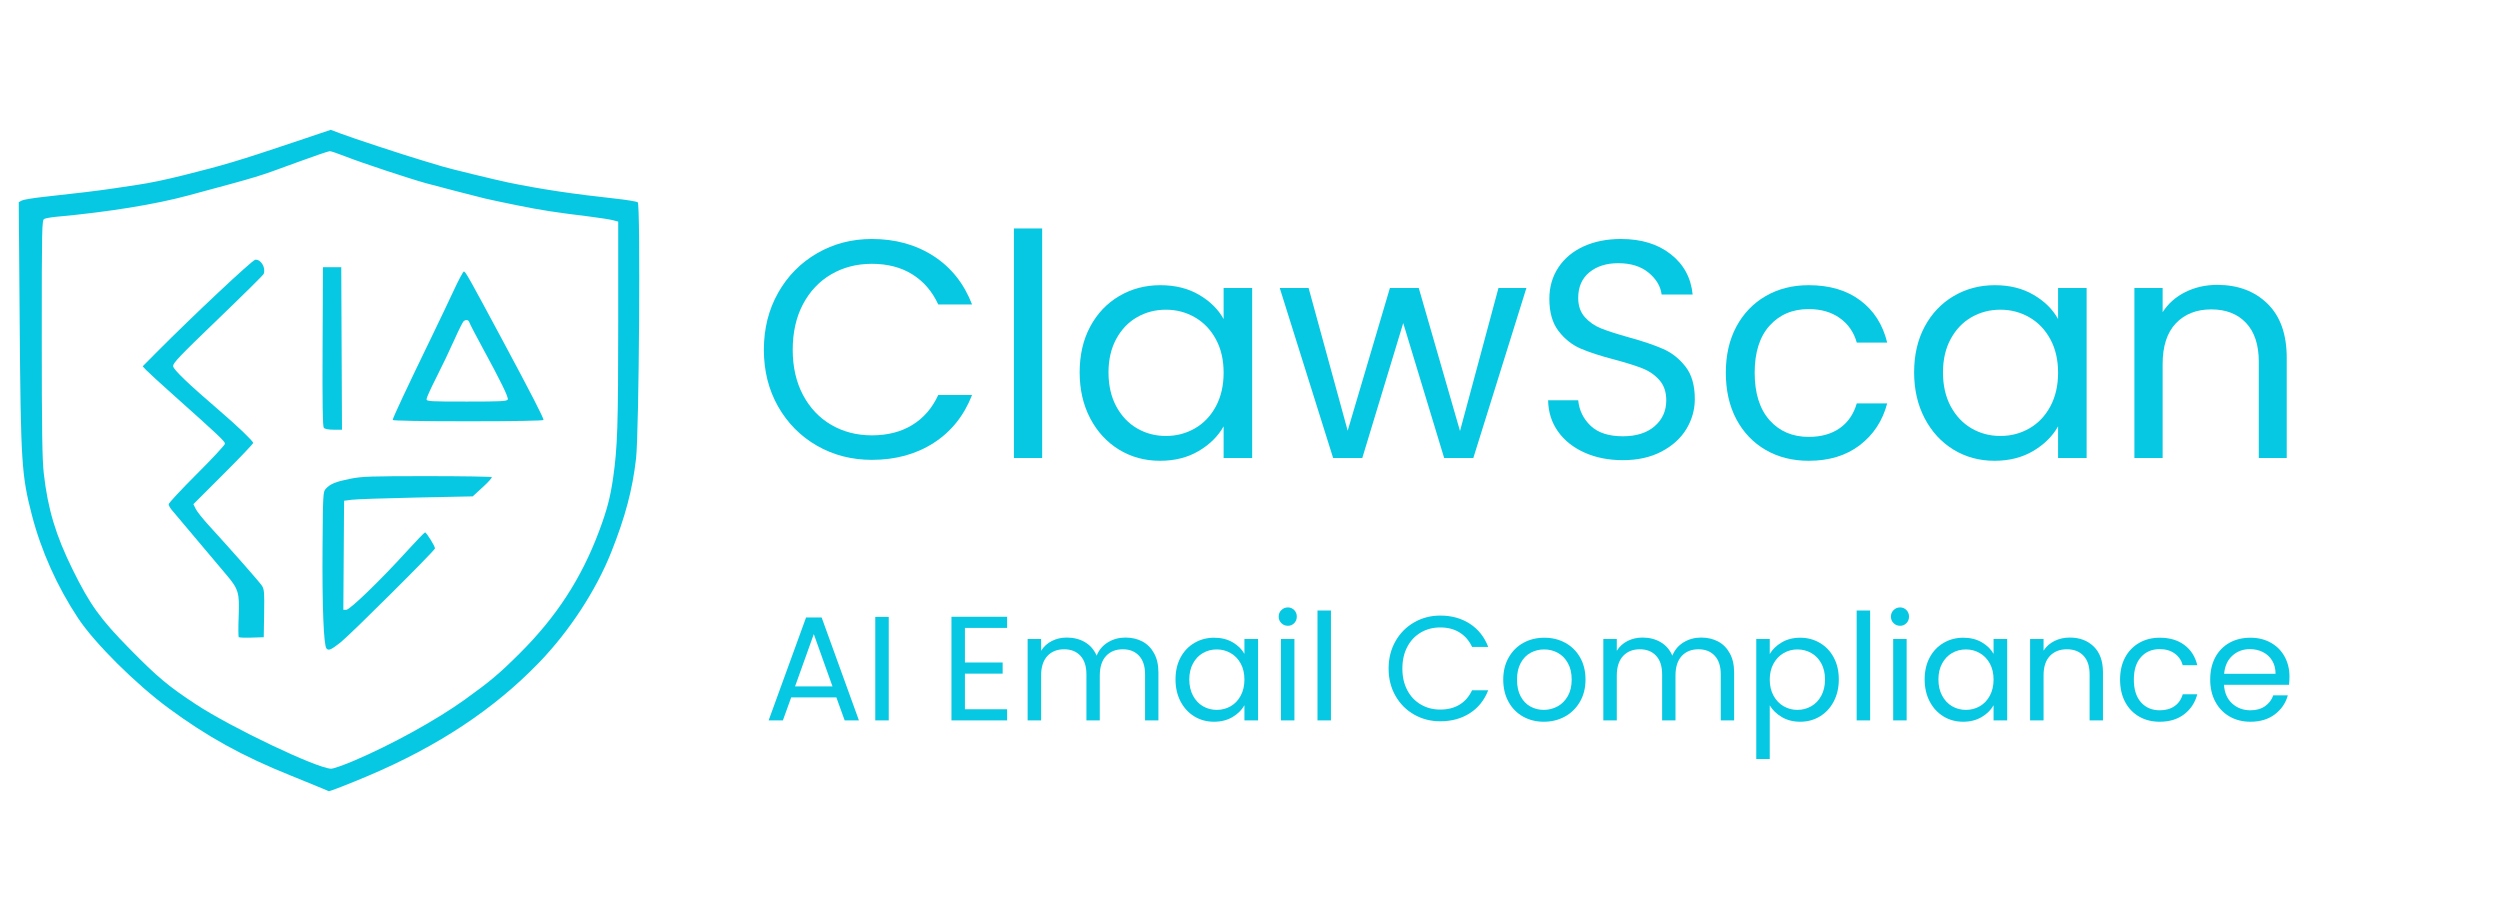 <svg xmlns="http://www.w3.org/2000/svg" xmlns:xlink="http://www.w3.org/1999/xlink" width="1009" zoomAndPan="magnify" viewBox="0 0 756.75 279.75" height="373" preserveAspectRatio="xMidYMid meet" version="1.0"><defs><g/></defs><path fill="#07c8e2" d="M 95.406 237.773 C 93.18 236.855 89.723 235.445 87.73 234.645 C 73.383 228.871 62.68 222.961 51.027 214.367 C 41.043 207.008 28.637 194.668 23.648 187.137 C 17.312 177.574 12.453 166.727 9.652 155.91 C 6.523 143.82 6.285 140.078 5.957 97.652 L 5.676 61.188 L 6.594 60.699 C 7.098 60.43 10.059 59.938 13.168 59.602 C 22.836 58.566 30.172 57.676 34.613 57 C 36.961 56.641 40.129 56.164 41.652 55.941 C 45.488 55.375 49.953 54.441 55.73 53 C 67.723 50.012 72.402 48.609 88.695 43.137 L 100.113 39.297 L 102.988 40.387 C 106.781 41.824 122.602 47.027 128.258 48.695 C 130.723 49.422 133.316 50.199 134.02 50.422 C 135.93 51.02 150.188 54.488 153.855 55.246 C 163.414 57.219 173.551 58.75 185.855 60.07 C 189.492 60.461 192.73 60.988 193.051 61.238 C 193.91 61.914 193.453 130.75 192.531 138.805 C 191.461 148.199 189.27 156.469 185.031 167.121 C 180.391 178.777 172.297 191.141 163.031 200.707 C 149.469 214.711 132.547 225.906 111.406 234.859 C 105.355 237.422 99.668 239.629 99.5 239.48 C 99.48 239.461 97.637 238.691 95.41 237.773 Z M 107.059 230.309 C 118.527 225.43 132.055 217.977 140.648 211.805 C 148.363 206.266 151.113 203.953 157.297 197.797 C 168.445 186.703 176.02 175.035 181.363 160.734 C 183.75 154.348 184.75 150.535 185.605 144.551 C 186.914 135.375 187.133 128.676 187.133 97.875 L 187.133 67.078 L 185.535 66.656 C 184.656 66.426 181.535 65.938 178.602 65.57 C 167.609 64.207 164.117 63.668 156.844 62.207 C 152.738 61.383 148.227 60.43 146.816 60.086 C 143.379 59.246 133.074 56.578 129.113 55.5 C 124.191 54.164 109.336 49.238 104.68 47.398 C 102.387 46.496 100.203 45.754 99.828 45.754 C 99.449 45.754 94.992 47.277 89.918 49.137 C 77.324 53.75 79.406 53.117 57.012 59.16 C 46.902 61.891 32.773 64.176 17.121 65.609 C 15.477 65.762 13.797 66.059 13.387 66.27 C 12.688 66.629 12.641 68.777 12.645 102.301 C 12.648 130.168 12.781 139.113 13.25 143.273 C 14.473 154.07 16.852 162.004 22.008 172.445 C 27.258 183.082 30.309 187.32 39.289 196.449 C 47.695 204.992 50.977 207.738 59.359 213.238 C 70.086 220.285 96.031 232.629 100.234 232.688 C 100.895 232.695 103.965 231.625 107.059 230.309 Z M 107.059 230.309 " fill-opacity="1" fill-rule="nonzero"/><path fill="#07c8e2" d="M 118.871 127.125 C 118.871 126.551 123.031 117.676 130.988 101.273 C 133.02 97.086 135.875 91.09 137.336 87.945 C 138.797 84.801 140.176 82.215 140.398 82.195 C 140.898 82.156 141.77 83.711 152.25 103.246 C 160.797 119.18 164.523 126.43 164.523 127.125 C 164.523 127.359 155.402 127.52 141.699 127.52 C 127.965 127.52 118.871 127.359 118.871 127.125 Z M 153.703 120.918 C 153.961 120.25 151.59 115.406 145.809 104.789 C 143.914 101.305 142.246 98.098 142.109 97.656 C 141.844 96.824 141.18 96.645 140.379 97.184 C 140.121 97.355 138.805 99.988 137.449 103.031 C 136.094 106.078 133.664 111.156 132.047 114.32 C 130.434 117.48 129.113 120.406 129.113 120.812 C 129.113 121.504 129.992 121.555 141.285 121.555 C 151.703 121.555 153.492 121.465 153.703 120.918 Z M 153.703 120.918 " fill-opacity="1" fill-rule="nonzero"/><path fill="#07c8e2" d="M 98.016 129.492 C 97.668 129.074 97.566 122.281 97.645 104.898 L 97.754 80.887 L 103.301 80.887 L 103.52 130.074 L 101.012 130.074 C 99.41 130.074 98.324 129.863 98.016 129.492 Z M 98.016 129.492 " fill-opacity="1" fill-rule="nonzero"/><path fill="#07c8e2" d="M 72.273 192.859 C 72.125 192.711 72.113 189.871 72.246 186.551 C 72.539 179.406 72.215 178.328 68.453 173.898 C 67.176 172.398 63.168 167.641 59.547 163.332 C 55.922 159.02 52.531 154.996 52.012 154.387 C 51.492 153.781 51.062 152.992 51.055 152.641 C 51.047 152.285 54.879 148.168 59.57 143.488 C 64.266 138.809 68.105 134.676 68.105 134.305 C 68.105 133.613 66.07 131.691 52.957 119.988 C 48.734 116.219 44.809 112.629 44.234 112.008 L 43.188 110.883 L 47.434 106.613 C 58.461 95.512 76.32 78.75 77.25 78.629 C 78.957 78.406 80.535 81.047 79.812 82.922 C 79.684 83.258 73.438 89.438 65.926 96.66 C 54.297 107.844 52.297 109.945 52.402 110.859 C 52.531 111.926 56.98 116.184 66.598 124.445 C 71.941 129.031 76.637 133.539 76.637 134.082 C 76.637 134.332 72.566 138.605 67.59 143.574 L 58.543 152.609 L 59.219 154.012 C 59.59 154.781 61.309 156.957 63.039 158.852 C 70.125 166.598 78.605 176.227 79.312 177.336 C 79.977 178.371 80.055 179.426 79.953 185.703 L 79.836 192.887 L 76.191 193.008 C 74.184 193.074 72.422 193.008 72.273 192.859 Z M 72.273 192.859 " fill-opacity="1" fill-rule="nonzero"/><path fill="#07c8e2" d="M 98.82 196.293 C 97.965 195.262 97.504 183.336 97.633 165.527 C 97.75 149.594 97.789 148.859 98.605 147.961 C 99.934 146.496 101.598 145.812 105.961 144.938 C 109.574 144.211 112.023 144.125 129.34 144.125 C 139.98 144.125 148.773 144.27 148.879 144.445 C 148.984 144.621 147.727 146 146.082 147.508 L 143.09 150.254 L 125.969 150.609 C 116.551 150.809 107.793 151.105 106.5 151.273 L 104.152 151.578 L 104.043 168.082 L 103.93 184.582 L 104.836 184.582 C 105.918 184.582 115.18 175.633 123.008 167.016 C 125.938 163.797 128.48 161.16 128.66 161.16 C 129.082 161.16 131.672 165.316 131.672 166 C 131.672 166.602 106.004 192.148 103.086 194.453 C 100.242 196.695 99.445 197.043 98.82 196.293 Z M 98.82 196.293 " fill-opacity="1" fill-rule="nonzero"/><g fill="#07c8e2" fill-opacity="1"><g transform="translate(227.19, 138.638)"><g><path d="M 4.031 -32.766 C 4.031 -39.16 5.469 -44.906 8.344 -50 C 11.227 -55.102 15.16 -59.094 20.141 -61.969 C 25.117 -64.852 30.645 -66.297 36.719 -66.297 C 43.852 -66.297 50.082 -64.57 55.406 -61.125 C 60.727 -57.688 64.609 -52.805 67.047 -46.484 L 56.812 -46.484 C 55 -50.43 52.383 -53.469 48.969 -55.594 C 45.562 -57.719 41.477 -58.781 36.719 -58.781 C 32.145 -58.781 28.039 -57.719 24.406 -55.594 C 20.781 -53.469 17.93 -50.445 15.859 -46.531 C 13.797 -42.613 12.766 -38.023 12.766 -32.766 C 12.766 -27.578 13.797 -23.023 15.859 -19.109 C 17.93 -15.191 20.781 -12.172 24.406 -10.047 C 28.039 -7.922 32.145 -6.859 36.719 -6.859 C 41.477 -6.859 45.562 -7.906 48.969 -10 C 52.383 -12.094 55 -15.113 56.812 -19.062 L 67.047 -19.062 C 64.609 -12.801 60.727 -7.961 55.406 -4.547 C 50.082 -1.141 43.852 0.562 36.719 0.562 C 30.645 0.562 25.117 -0.859 20.141 -3.703 C 15.16 -6.555 11.227 -10.516 8.344 -15.578 C 5.469 -20.648 4.031 -26.379 4.031 -32.766 Z M 4.031 -32.766 "/></g></g></g><g fill="#07c8e2" fill-opacity="1"><g transform="translate(299.681, 138.638)"><g><path d="M 15.781 -69.484 L 15.781 0 L 7.234 0 L 7.234 -69.484 Z M 15.781 -69.484 "/></g></g></g><g fill="#07c8e2" fill-opacity="1"><g transform="translate(322.78, 138.638)"><g><path d="M 4.031 -25.922 C 4.031 -31.18 5.094 -35.797 7.219 -39.766 C 9.352 -43.742 12.281 -46.828 16 -49.016 C 19.727 -51.211 23.879 -52.312 28.453 -52.312 C 32.961 -52.312 36.875 -51.336 40.188 -49.391 C 43.508 -47.453 45.984 -45.008 47.609 -42.062 L 47.609 -51.453 L 56.25 -51.453 L 56.25 0 L 47.609 0 L 47.609 -9.578 C 45.922 -6.578 43.398 -4.086 40.047 -2.109 C 36.703 -0.141 32.805 0.844 28.359 0.844 C 23.785 0.844 19.648 -0.281 15.953 -2.531 C 12.266 -4.789 9.352 -7.953 7.219 -12.016 C 5.094 -16.086 4.031 -20.723 4.031 -25.922 Z M 47.609 -25.828 C 47.609 -29.703 46.828 -33.078 45.266 -35.953 C 43.703 -38.836 41.586 -41.047 38.922 -42.578 C 36.266 -44.117 33.336 -44.891 30.141 -44.891 C 26.953 -44.891 24.039 -44.133 21.406 -42.625 C 18.781 -41.125 16.68 -38.93 15.109 -36.047 C 13.547 -33.172 12.766 -29.797 12.766 -25.922 C 12.766 -21.973 13.547 -18.539 15.109 -15.625 C 16.68 -12.719 18.781 -10.5 21.406 -8.969 C 24.039 -7.438 26.953 -6.672 30.141 -6.672 C 33.336 -6.672 36.266 -7.438 38.922 -8.969 C 41.586 -10.5 43.703 -12.719 45.266 -15.625 C 46.828 -18.539 47.609 -21.941 47.609 -25.828 Z M 47.609 -25.828 "/></g></g></g><g fill="#07c8e2" fill-opacity="1"><g transform="translate(386.257, 138.638)"><g><path d="M 75.781 -51.453 L 59.719 0 L 50.891 0 L 38.5 -40.844 L 26.109 0 L 17.281 0 L 1.125 -51.453 L 9.859 -51.453 L 21.688 -8.266 L 34.469 -51.453 L 43.203 -51.453 L 55.688 -8.172 L 67.328 -51.453 Z M 75.781 -51.453 "/></g></g></g><g fill="#07c8e2" fill-opacity="1"><g transform="translate(463.255, 138.638)"><g><path d="M 27.984 0.656 C 23.66 0.656 19.789 -0.109 16.375 -1.641 C 12.969 -3.172 10.297 -5.297 8.359 -8.016 C 6.422 -10.742 5.422 -13.895 5.359 -17.469 L 14.469 -17.469 C 14.781 -14.395 16.047 -11.812 18.266 -9.719 C 20.484 -7.625 23.723 -6.578 27.984 -6.578 C 32.055 -6.578 35.266 -7.594 37.609 -9.625 C 39.953 -11.656 41.125 -14.27 41.125 -17.469 C 41.125 -19.969 40.438 -22 39.062 -23.562 C 37.688 -25.133 35.961 -26.328 33.891 -27.141 C 31.828 -27.953 29.047 -28.828 25.547 -29.766 C 21.223 -30.891 17.758 -32.016 15.156 -33.141 C 12.562 -34.273 10.344 -36.047 8.5 -38.453 C 6.656 -40.859 5.734 -44.098 5.734 -48.172 C 5.734 -51.742 6.641 -54.906 8.453 -57.656 C 10.266 -60.414 12.812 -62.547 16.094 -64.047 C 19.383 -65.547 23.16 -66.297 27.422 -66.297 C 33.555 -66.297 38.578 -64.758 42.484 -61.688 C 46.398 -58.625 48.609 -54.555 49.109 -49.484 L 39.719 -49.484 C 39.406 -51.992 38.086 -54.203 35.766 -56.109 C 33.453 -58.016 30.391 -58.969 26.578 -58.969 C 23.004 -58.969 20.094 -58.047 17.844 -56.203 C 15.594 -54.359 14.469 -51.773 14.469 -48.453 C 14.469 -46.078 15.141 -44.133 16.484 -42.625 C 17.828 -41.125 19.484 -39.984 21.453 -39.203 C 23.43 -38.422 26.203 -37.531 29.766 -36.531 C 34.086 -35.344 37.562 -34.164 40.188 -33 C 42.82 -31.844 45.078 -30.062 46.953 -27.656 C 48.828 -25.25 49.766 -21.977 49.766 -17.844 C 49.766 -14.645 48.922 -11.633 47.234 -8.812 C 45.547 -6 43.039 -3.719 39.719 -1.969 C 36.406 -0.219 32.492 0.656 27.984 0.656 Z M 27.984 0.656 "/></g></g></g><g fill="#07c8e2" fill-opacity="1"><g transform="translate(518.375, 138.638)"><g><path d="M 4.031 -25.828 C 4.031 -31.148 5.094 -35.797 7.219 -39.766 C 9.352 -43.742 12.312 -46.828 16.094 -49.016 C 19.883 -51.211 24.223 -52.312 29.109 -52.312 C 35.43 -52.312 40.641 -50.773 44.734 -47.703 C 48.836 -44.641 51.551 -40.383 52.875 -34.938 L 43.672 -34.938 C 42.797 -38.062 41.086 -40.531 38.547 -42.344 C 36.016 -44.164 32.867 -45.078 29.109 -45.078 C 24.223 -45.078 20.273 -43.398 17.266 -40.047 C 14.266 -36.703 12.766 -31.961 12.766 -25.828 C 12.766 -19.629 14.266 -14.836 17.266 -11.453 C 20.273 -8.078 24.223 -6.391 29.109 -6.391 C 32.867 -6.391 36 -7.266 38.5 -9.016 C 41 -10.766 42.723 -13.27 43.672 -16.531 L 52.875 -16.531 C 51.488 -11.27 48.727 -7.055 44.594 -3.891 C 40.469 -0.734 35.305 0.844 29.109 0.844 C 24.223 0.844 19.883 -0.25 16.094 -2.438 C 12.312 -4.633 9.352 -7.734 7.219 -11.734 C 5.094 -15.742 4.031 -20.441 4.031 -25.828 Z M 4.031 -25.828 "/></g></g></g><g fill="#07c8e2" fill-opacity="1"><g transform="translate(575.373, 138.638)"><g><path d="M 4.031 -25.922 C 4.031 -31.18 5.094 -35.797 7.219 -39.766 C 9.352 -43.742 12.281 -46.828 16 -49.016 C 19.727 -51.211 23.879 -52.312 28.453 -52.312 C 32.961 -52.312 36.875 -51.336 40.188 -49.391 C 43.508 -47.453 45.984 -45.008 47.609 -42.062 L 47.609 -51.453 L 56.25 -51.453 L 56.25 0 L 47.609 0 L 47.609 -9.578 C 45.922 -6.578 43.398 -4.086 40.047 -2.109 C 36.703 -0.141 32.805 0.844 28.359 0.844 C 23.785 0.844 19.648 -0.281 15.953 -2.531 C 12.266 -4.789 9.352 -7.953 7.219 -12.016 C 5.094 -16.086 4.031 -20.723 4.031 -25.922 Z M 47.609 -25.828 C 47.609 -29.703 46.828 -33.078 45.266 -35.953 C 43.703 -38.836 41.586 -41.047 38.922 -42.578 C 36.266 -44.117 33.336 -44.891 30.141 -44.891 C 26.953 -44.891 24.039 -44.133 21.406 -42.625 C 18.781 -41.125 16.68 -38.93 15.109 -36.047 C 13.547 -33.172 12.766 -29.797 12.766 -25.922 C 12.766 -21.973 13.547 -18.539 15.109 -15.625 C 16.68 -12.719 18.781 -10.5 21.406 -8.969 C 24.039 -7.438 26.953 -6.672 30.141 -6.672 C 33.336 -6.672 36.266 -7.438 38.922 -8.969 C 41.586 -10.5 43.703 -12.719 45.266 -15.625 C 46.828 -18.539 47.609 -21.941 47.609 -25.828 Z M 47.609 -25.828 "/></g></g></g><g fill="#07c8e2" fill-opacity="1"><g transform="translate(638.849, 138.638)"><g><path d="M 32.297 -52.406 C 38.555 -52.406 43.629 -50.508 47.516 -46.719 C 51.398 -42.926 53.344 -37.461 53.344 -30.328 L 53.344 0 L 44.891 0 L 44.891 -29.109 C 44.891 -34.242 43.602 -38.172 41.031 -40.891 C 38.469 -43.617 34.961 -44.984 30.516 -44.984 C 26.016 -44.984 22.43 -43.57 19.766 -40.75 C 17.109 -37.938 15.781 -33.836 15.781 -28.453 L 15.781 0 L 7.234 0 L 7.234 -51.453 L 15.781 -51.453 L 15.781 -44.141 C 17.469 -46.766 19.766 -48.797 22.672 -50.234 C 25.586 -51.68 28.797 -52.406 32.297 -52.406 Z M 32.297 -52.406 "/></g></g></g><g fill="#07c8e2" fill-opacity="1"><g transform="translate(231.182, 218.067)"><g><path d="M 21.984 -6.969 L 8.312 -6.969 L 5.797 0 L 1.484 0 L 12.812 -31.156 L 17.531 -31.156 L 28.812 0 L 24.5 0 Z M 20.812 -10.297 L 15.156 -26.125 L 9.484 -10.297 Z M 20.812 -10.297 "/></g></g></g><g fill="#07c8e2" fill-opacity="1"><g transform="translate(261.477, 218.067)"><g><path d="M 7.547 -31.328 L 7.547 0 L 3.469 0 L 3.469 -31.328 Z M 7.547 -31.328 "/></g></g></g><g fill="#07c8e2" fill-opacity="1"><g transform="translate(272.534, 218.067)"><g/></g></g><g fill="#07c8e2" fill-opacity="1"><g transform="translate(284.536, 218.067)"><g><path d="M 7.547 -28 L 7.547 -17.531 L 18.969 -17.531 L 18.969 -14.156 L 7.547 -14.156 L 7.547 -3.375 L 20.312 -3.375 L 20.312 0 L 3.469 0 L 3.469 -31.375 L 20.312 -31.375 L 20.312 -28 Z M 7.547 -28 "/></g></g></g><g fill="#07c8e2" fill-opacity="1"><g transform="translate(307.594, 218.067)"><g><path d="M 33.078 -25.078 C 35.004 -25.078 36.711 -24.68 38.203 -23.891 C 39.703 -23.098 40.883 -21.906 41.75 -20.312 C 42.625 -18.727 43.062 -16.797 43.062 -14.516 L 43.062 0 L 39.016 0 L 39.016 -13.938 C 39.016 -16.395 38.406 -18.273 37.188 -19.578 C 35.977 -20.879 34.344 -21.531 32.281 -21.531 C 30.145 -21.531 28.445 -20.848 27.188 -19.484 C 25.938 -18.117 25.312 -16.148 25.312 -13.578 L 25.312 0 L 21.266 0 L 21.266 -13.938 C 21.266 -16.395 20.656 -18.273 19.438 -19.578 C 18.227 -20.879 16.586 -21.531 14.516 -21.531 C 12.391 -21.531 10.695 -20.848 9.438 -19.484 C 8.176 -18.117 7.547 -16.148 7.547 -13.578 L 7.547 0 L 3.469 0 L 3.469 -24.641 L 7.547 -24.641 L 7.547 -21.078 C 8.359 -22.367 9.445 -23.359 10.812 -24.047 C 12.176 -24.734 13.68 -25.078 15.328 -25.078 C 17.398 -25.078 19.227 -24.613 20.812 -23.688 C 22.406 -22.758 23.586 -21.395 24.359 -19.594 C 25.055 -21.332 26.195 -22.68 27.781 -23.641 C 29.363 -24.598 31.129 -25.078 33.078 -25.078 Z M 33.078 -25.078 "/></g></g></g><g fill="#07c8e2" fill-opacity="1"><g transform="translate(353.891, 218.067)"><g><path d="M 1.938 -12.406 C 1.938 -14.926 2.441 -17.133 3.453 -19.031 C 4.473 -20.938 5.875 -22.41 7.656 -23.453 C 9.445 -24.504 11.438 -25.031 13.625 -25.031 C 15.781 -25.031 17.648 -24.566 19.234 -23.641 C 20.828 -22.711 22.016 -21.547 22.797 -20.141 L 22.797 -24.641 L 26.922 -24.641 L 26.922 0 L 22.797 0 L 22.797 -4.578 C 21.984 -3.141 20.773 -1.945 19.172 -1 C 17.566 -0.062 15.703 0.406 13.578 0.406 C 11.391 0.406 9.41 -0.129 7.641 -1.203 C 5.867 -2.285 4.473 -3.801 3.453 -5.75 C 2.441 -7.695 1.938 -9.914 1.938 -12.406 Z M 22.797 -12.359 C 22.797 -14.223 22.422 -15.844 21.672 -17.219 C 20.922 -18.594 19.906 -19.645 18.625 -20.375 C 17.352 -21.113 15.957 -21.484 14.438 -21.484 C 12.906 -21.484 11.508 -21.125 10.25 -20.406 C 8.988 -19.688 7.984 -18.633 7.234 -17.25 C 6.484 -15.875 6.109 -14.258 6.109 -12.406 C 6.109 -10.52 6.484 -8.879 7.234 -7.484 C 7.984 -6.086 8.988 -5.02 10.25 -4.281 C 11.508 -3.551 12.906 -3.188 14.438 -3.188 C 15.957 -3.188 17.352 -3.551 18.625 -4.281 C 19.906 -5.02 20.922 -6.086 21.672 -7.484 C 22.422 -8.879 22.797 -10.504 22.797 -12.359 Z M 22.797 -12.359 "/></g></g></g><g fill="#07c8e2" fill-opacity="1"><g transform="translate(384.276, 218.067)"><g><path d="M 5.578 -28.641 C 4.797 -28.641 4.133 -28.906 3.594 -29.438 C 3.051 -29.977 2.781 -30.641 2.781 -31.422 C 2.781 -32.203 3.051 -32.859 3.594 -33.391 C 4.133 -33.93 4.797 -34.203 5.578 -34.203 C 6.328 -34.203 6.961 -33.93 7.484 -33.391 C 8.004 -32.859 8.266 -32.203 8.266 -31.422 C 8.266 -30.641 8.004 -29.977 7.484 -29.438 C 6.961 -28.906 6.328 -28.641 5.578 -28.641 Z M 7.547 -24.641 L 7.547 0 L 3.469 0 L 3.469 -24.641 Z M 7.547 -24.641 "/></g></g></g><g fill="#07c8e2" fill-opacity="1"><g transform="translate(395.333, 218.067)"><g><path d="M 7.547 -33.266 L 7.547 0 L 3.469 0 L 3.469 -33.266 Z M 7.547 -33.266 "/></g></g></g><g fill="#07c8e2" fill-opacity="1"><g transform="translate(406.39, 218.067)"><g/></g></g><g fill="#07c8e2" fill-opacity="1"><g transform="translate(418.391, 218.067)"><g><path d="M 1.938 -15.688 C 1.938 -18.75 2.625 -21.5 4 -23.938 C 5.375 -26.375 7.254 -28.281 9.641 -29.656 C 12.023 -31.039 14.672 -31.734 17.578 -31.734 C 20.992 -31.734 23.973 -30.91 26.516 -29.266 C 29.066 -27.617 30.926 -25.281 32.094 -22.25 L 27.203 -22.25 C 26.328 -24.133 25.07 -25.586 23.438 -26.609 C 21.812 -27.629 19.859 -28.141 17.578 -28.141 C 15.391 -28.141 13.426 -27.629 11.688 -26.609 C 9.945 -25.586 8.582 -24.141 7.594 -22.266 C 6.602 -20.398 6.109 -18.207 6.109 -15.688 C 6.109 -13.195 6.602 -11.016 7.594 -9.141 C 8.582 -7.273 9.945 -5.832 11.688 -4.812 C 13.426 -3.789 15.391 -3.281 17.578 -3.281 C 19.859 -3.281 21.812 -3.781 23.438 -4.781 C 25.07 -5.789 26.328 -7.238 27.203 -9.125 L 32.094 -9.125 C 30.926 -6.125 29.066 -3.805 26.516 -2.172 C 23.973 -0.547 20.992 0.266 17.578 0.266 C 14.672 0.266 12.023 -0.414 9.641 -1.781 C 7.254 -3.145 5.375 -5.039 4 -7.469 C 2.625 -9.895 1.938 -12.633 1.938 -15.688 Z M 1.938 -15.688 "/></g></g></g><g fill="#07c8e2" fill-opacity="1"><g transform="translate(453.091, 218.067)"><g><path d="M 14.203 0.406 C 11.898 0.406 9.812 -0.113 7.938 -1.156 C 6.062 -2.207 4.594 -3.703 3.531 -5.641 C 2.469 -7.578 1.938 -9.816 1.938 -12.359 C 1.938 -14.879 2.484 -17.102 3.578 -19.031 C 4.672 -20.969 6.16 -22.453 8.047 -23.484 C 9.93 -24.516 12.047 -25.031 14.391 -25.031 C 16.723 -25.031 18.832 -24.516 20.719 -23.484 C 22.613 -22.453 24.109 -20.977 25.203 -19.062 C 26.297 -17.145 26.844 -14.91 26.844 -12.359 C 26.844 -9.816 26.281 -7.578 25.156 -5.641 C 24.031 -3.703 22.508 -2.207 20.594 -1.156 C 18.676 -0.113 16.547 0.406 14.203 0.406 Z M 14.203 -3.188 C 15.672 -3.188 17.051 -3.531 18.344 -4.219 C 19.633 -4.914 20.676 -5.953 21.469 -7.328 C 22.258 -8.703 22.656 -10.379 22.656 -12.359 C 22.656 -14.336 22.266 -16.016 21.484 -17.391 C 20.703 -18.773 19.68 -19.801 18.422 -20.469 C 17.172 -21.145 15.812 -21.484 14.344 -21.484 C 12.844 -21.484 11.469 -21.145 10.219 -20.469 C 8.977 -19.801 7.984 -18.773 7.234 -17.391 C 6.484 -16.016 6.109 -14.336 6.109 -12.359 C 6.109 -10.348 6.473 -8.656 7.203 -7.281 C 7.941 -5.906 8.926 -4.879 10.156 -4.203 C 11.383 -3.523 12.734 -3.188 14.203 -3.188 Z M 14.203 -3.188 "/></g></g></g><g fill="#07c8e2" fill-opacity="1"><g transform="translate(481.858, 218.067)"><g><path d="M 33.078 -25.078 C 35.004 -25.078 36.711 -24.68 38.203 -23.891 C 39.703 -23.098 40.883 -21.906 41.75 -20.312 C 42.625 -18.727 43.062 -16.797 43.062 -14.516 L 43.062 0 L 39.016 0 L 39.016 -13.938 C 39.016 -16.395 38.406 -18.273 37.188 -19.578 C 35.977 -20.879 34.344 -21.531 32.281 -21.531 C 30.145 -21.531 28.445 -20.848 27.188 -19.484 C 25.938 -18.117 25.312 -16.148 25.312 -13.578 L 25.312 0 L 21.266 0 L 21.266 -13.938 C 21.266 -16.395 20.656 -18.273 19.438 -19.578 C 18.227 -20.879 16.586 -21.531 14.516 -21.531 C 12.391 -21.531 10.695 -20.848 9.438 -19.484 C 8.176 -18.117 7.547 -16.148 7.547 -13.578 L 7.547 0 L 3.469 0 L 3.469 -24.641 L 7.547 -24.641 L 7.547 -21.078 C 8.359 -22.367 9.445 -23.359 10.812 -24.047 C 12.176 -24.734 13.68 -25.078 15.328 -25.078 C 17.398 -25.078 19.227 -24.613 20.812 -23.688 C 22.406 -22.758 23.586 -21.395 24.359 -19.594 C 25.055 -21.332 26.195 -22.68 27.781 -23.641 C 29.363 -24.598 31.129 -25.078 33.078 -25.078 Z M 33.078 -25.078 "/></g></g></g><g fill="#07c8e2" fill-opacity="1"><g transform="translate(528.155, 218.067)"><g><path d="M 7.547 -20.094 C 8.359 -21.5 9.566 -22.672 11.172 -23.609 C 12.773 -24.555 14.641 -25.031 16.766 -25.031 C 18.953 -25.031 20.938 -24.504 22.719 -23.453 C 24.508 -22.41 25.91 -20.938 26.922 -19.031 C 27.941 -17.133 28.453 -14.926 28.453 -12.406 C 28.453 -9.914 27.941 -7.695 26.922 -5.75 C 25.91 -3.801 24.508 -2.285 22.719 -1.203 C 20.938 -0.129 18.953 0.406 16.766 0.406 C 14.672 0.406 12.82 -0.062 11.219 -1 C 9.613 -1.945 8.391 -3.129 7.547 -4.547 L 7.547 11.688 L 3.469 11.688 L 3.469 -24.641 L 7.547 -24.641 Z M 24.281 -12.406 C 24.281 -14.258 23.906 -15.875 23.156 -17.25 C 22.406 -18.633 21.391 -19.688 20.109 -20.406 C 18.836 -21.125 17.438 -21.484 15.906 -21.484 C 14.414 -21.484 13.031 -21.113 11.75 -20.375 C 10.477 -19.645 9.457 -18.582 8.688 -17.188 C 7.926 -15.801 7.547 -14.191 7.547 -12.359 C 7.547 -10.504 7.926 -8.879 8.688 -7.484 C 9.457 -6.086 10.477 -5.02 11.75 -4.281 C 13.031 -3.551 14.414 -3.188 15.906 -3.188 C 17.438 -3.188 18.836 -3.551 20.109 -4.281 C 21.391 -5.02 22.406 -6.086 23.156 -7.484 C 23.906 -8.879 24.281 -10.52 24.281 -12.406 Z M 24.281 -12.406 "/></g></g></g><g fill="#07c8e2" fill-opacity="1"><g transform="translate(558.54, 218.067)"><g><path d="M 7.547 -33.266 L 7.547 0 L 3.469 0 L 3.469 -33.266 Z M 7.547 -33.266 "/></g></g></g><g fill="#07c8e2" fill-opacity="1"><g transform="translate(569.597, 218.067)"><g><path d="M 5.578 -28.641 C 4.797 -28.641 4.133 -28.906 3.594 -29.438 C 3.051 -29.977 2.781 -30.641 2.781 -31.422 C 2.781 -32.203 3.051 -32.859 3.594 -33.391 C 4.133 -33.93 4.797 -34.203 5.578 -34.203 C 6.328 -34.203 6.961 -33.93 7.484 -33.391 C 8.004 -32.859 8.266 -32.203 8.266 -31.422 C 8.266 -30.641 8.004 -29.977 7.484 -29.438 C 6.961 -28.906 6.328 -28.641 5.578 -28.641 Z M 7.547 -24.641 L 7.547 0 L 3.469 0 L 3.469 -24.641 Z M 7.547 -24.641 "/></g></g></g><g fill="#07c8e2" fill-opacity="1"><g transform="translate(580.654, 218.067)"><g><path d="M 1.938 -12.406 C 1.938 -14.926 2.441 -17.133 3.453 -19.031 C 4.473 -20.938 5.875 -22.41 7.656 -23.453 C 9.445 -24.504 11.438 -25.031 13.625 -25.031 C 15.781 -25.031 17.648 -24.566 19.234 -23.641 C 20.828 -22.711 22.016 -21.547 22.797 -20.141 L 22.797 -24.641 L 26.922 -24.641 L 26.922 0 L 22.797 0 L 22.797 -4.578 C 21.984 -3.141 20.773 -1.945 19.172 -1 C 17.566 -0.062 15.703 0.406 13.578 0.406 C 11.391 0.406 9.41 -0.129 7.641 -1.203 C 5.867 -2.285 4.473 -3.801 3.453 -5.75 C 2.441 -7.695 1.938 -9.914 1.938 -12.406 Z M 22.797 -12.359 C 22.797 -14.223 22.422 -15.844 21.672 -17.219 C 20.922 -18.594 19.906 -19.645 18.625 -20.375 C 17.352 -21.113 15.957 -21.484 14.438 -21.484 C 12.906 -21.484 11.508 -21.125 10.25 -20.406 C 8.988 -19.688 7.984 -18.633 7.234 -17.25 C 6.484 -15.875 6.109 -14.258 6.109 -12.406 C 6.109 -10.52 6.484 -8.879 7.234 -7.484 C 7.984 -6.086 8.988 -5.02 10.25 -4.281 C 11.508 -3.551 12.906 -3.188 14.438 -3.188 C 15.957 -3.188 17.352 -3.551 18.625 -4.281 C 19.906 -5.02 20.922 -6.086 21.672 -7.484 C 22.422 -8.879 22.797 -10.504 22.797 -12.359 Z M 22.797 -12.359 "/></g></g></g><g fill="#07c8e2" fill-opacity="1"><g transform="translate(611.039, 218.067)"><g><path d="M 15.469 -25.078 C 18.457 -25.078 20.879 -24.172 22.734 -22.359 C 24.598 -20.547 25.531 -17.93 25.531 -14.516 L 25.531 0 L 21.484 0 L 21.484 -13.938 C 21.484 -16.395 20.867 -18.273 19.641 -19.578 C 18.41 -20.879 16.734 -21.531 14.609 -21.531 C 12.453 -21.531 10.734 -20.852 9.453 -19.5 C 8.18 -18.156 7.547 -16.195 7.547 -13.625 L 7.547 0 L 3.469 0 L 3.469 -24.641 L 7.547 -24.641 L 7.547 -21.125 C 8.359 -22.383 9.461 -23.359 10.859 -24.047 C 12.254 -24.734 13.789 -25.078 15.469 -25.078 Z M 15.469 -25.078 "/></g></g></g><g fill="#07c8e2" fill-opacity="1"><g transform="translate(639.806, 218.067)"><g><path d="M 1.938 -12.359 C 1.938 -14.91 2.441 -17.133 3.453 -19.031 C 4.473 -20.938 5.891 -22.41 7.703 -23.453 C 9.516 -24.504 11.594 -25.031 13.938 -25.031 C 16.957 -25.031 19.445 -24.297 21.406 -22.828 C 23.375 -21.367 24.676 -19.332 25.312 -16.719 L 20.906 -16.719 C 20.488 -18.219 19.672 -19.398 18.453 -20.266 C 17.234 -21.141 15.727 -21.578 13.938 -21.578 C 11.594 -21.578 9.703 -20.773 8.266 -19.172 C 6.828 -17.566 6.109 -15.297 6.109 -12.359 C 6.109 -9.391 6.828 -7.098 8.266 -5.484 C 9.703 -3.867 11.594 -3.062 13.938 -3.062 C 15.727 -3.062 17.223 -3.477 18.422 -4.312 C 19.629 -5.156 20.457 -6.352 20.906 -7.906 L 25.312 -7.906 C 24.645 -5.395 23.32 -3.379 21.344 -1.859 C 19.375 -0.348 16.906 0.406 13.938 0.406 C 11.594 0.406 9.516 -0.113 7.703 -1.156 C 5.891 -2.207 4.473 -3.691 3.453 -5.609 C 2.441 -7.535 1.938 -9.785 1.938 -12.359 Z M 1.938 -12.359 "/></g></g></g><g fill="#07c8e2" fill-opacity="1"><g transform="translate(667.089, 218.067)"><g><path d="M 25.938 -13.266 C 25.938 -12.484 25.891 -11.656 25.797 -10.781 L 6.109 -10.781 C 6.266 -8.352 7.098 -6.457 8.609 -5.094 C 10.117 -3.738 11.953 -3.062 14.109 -3.062 C 15.879 -3.062 17.352 -3.473 18.531 -4.297 C 19.719 -5.117 20.551 -6.219 21.031 -7.594 L 25.438 -7.594 C 24.781 -5.227 23.461 -3.301 21.484 -1.812 C 19.504 -0.332 17.047 0.406 14.109 0.406 C 11.773 0.406 9.688 -0.113 7.844 -1.156 C 6 -2.207 4.551 -3.703 3.5 -5.641 C 2.457 -7.578 1.938 -9.816 1.938 -12.359 C 1.938 -14.91 2.441 -17.145 3.453 -19.062 C 4.473 -20.977 5.906 -22.453 7.75 -23.484 C 9.594 -24.516 11.711 -25.031 14.109 -25.031 C 16.453 -25.031 18.52 -24.52 20.312 -23.5 C 22.113 -22.488 23.5 -21.086 24.469 -19.297 C 25.445 -17.516 25.938 -15.504 25.938 -13.266 Z M 21.719 -14.109 C 21.719 -15.672 21.367 -17.016 20.672 -18.141 C 19.984 -19.266 19.047 -20.117 17.859 -20.703 C 16.68 -21.285 15.375 -21.578 13.938 -21.578 C 11.863 -21.578 10.098 -20.914 8.641 -19.594 C 7.191 -18.281 6.363 -16.453 6.156 -14.109 Z M 21.719 -14.109 "/></g></g></g></svg>